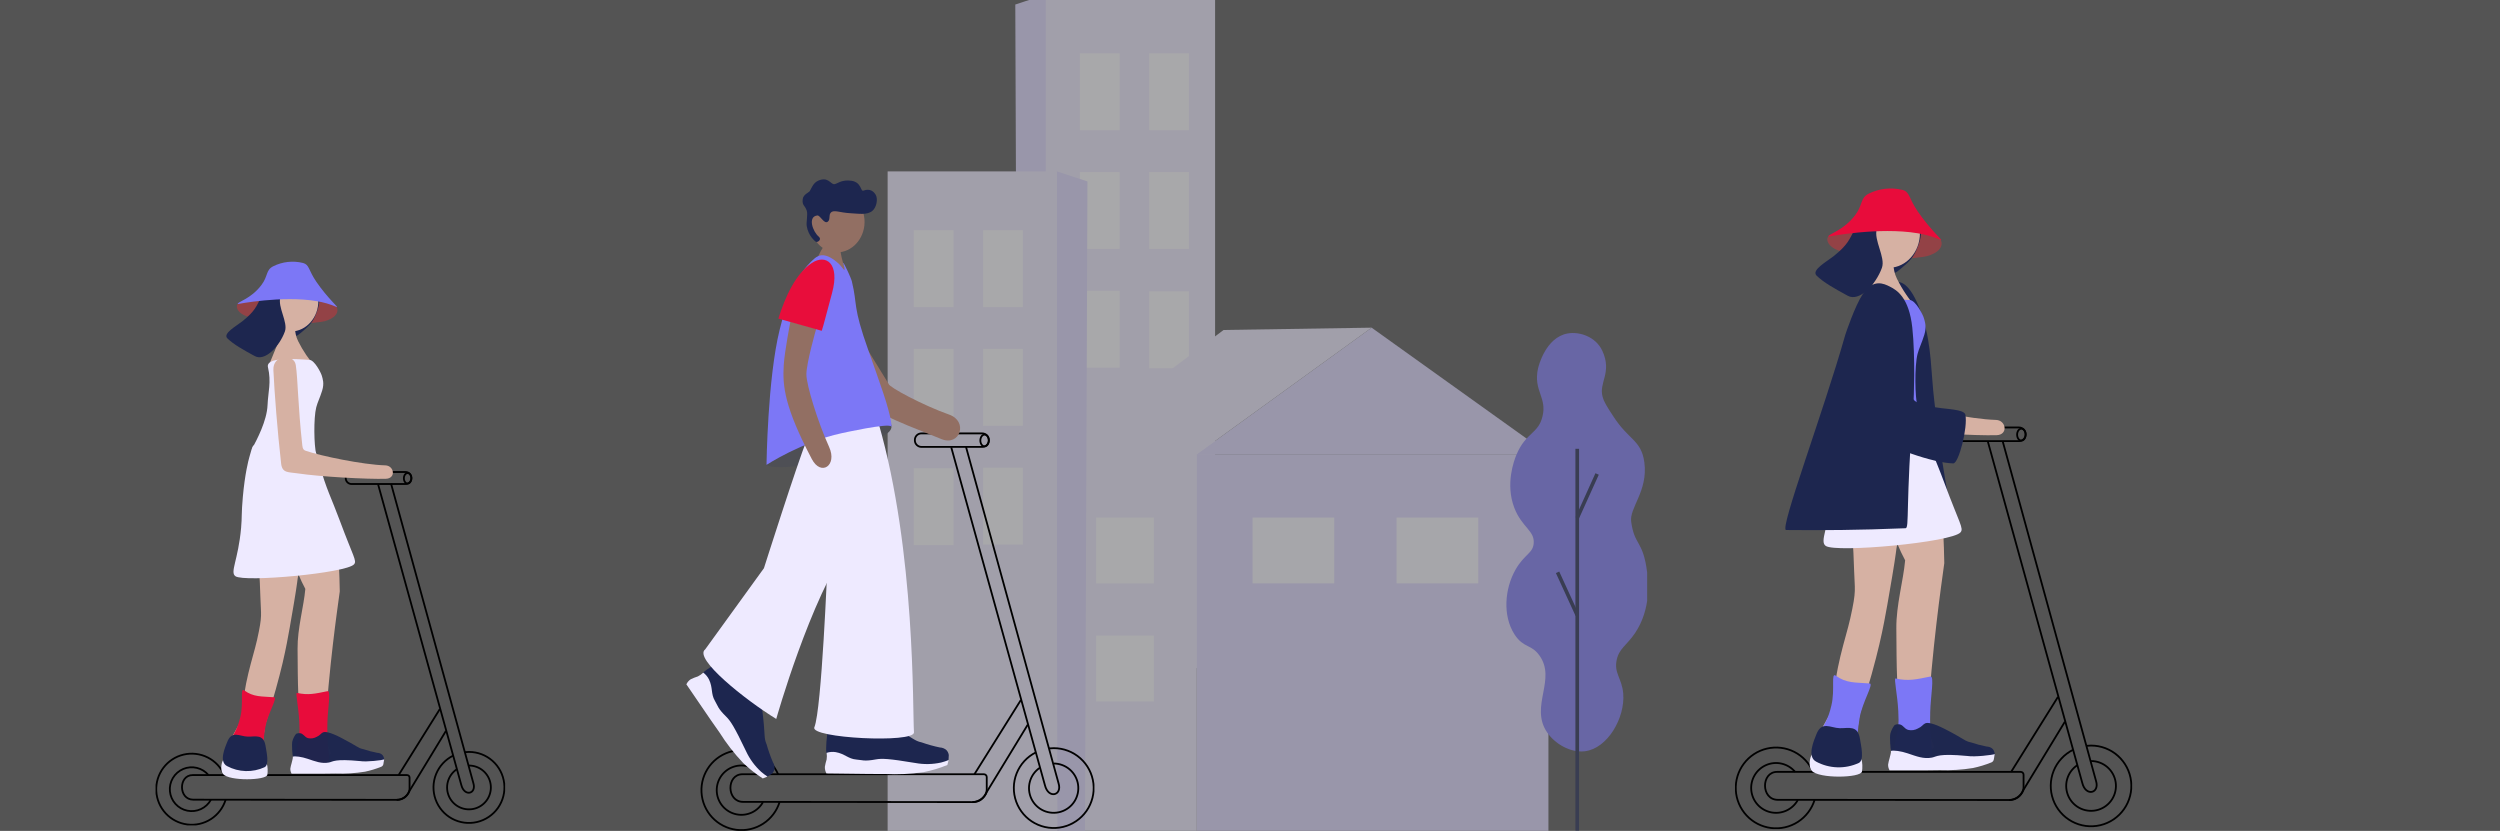 <?xml version="1.0" encoding="utf-8"?>
<svg xmlns="http://www.w3.org/2000/svg" fill="none" height="454" viewBox="0 0 1366 454" width="1366">
<rect x="0" y="0" width="1366" height="454" fill="#333333" stroke="none"/>
<g clip-path="url(#clip0_50_1185)">
<rect fill="#D9D9D9" fill-opacity="0.2" height="454" width="1366"/>
<g clip-path="url(#clip1_50_1185)" opacity="0.5">
<path d="M586.175 2.474V365.252H556.123C555.669 244.367 555.214 123.441 554.757 2.474L571.374 -3" fill="#DDD7FF"/>
<path d="M571.379 251.597V-3L663.928 -2.977V365.017L571.121 365.275L571.379 251.597Z" fill="#EEEAFF"/>
<g opacity="0.8">
<path d="M649.653 29.118H627.917V71.133H649.653V29.118Z" fill="white"/>
<path d="M611.77 94.007H590.034V136.022H611.77V94.007Z" fill="white"/>
<path d="M611.77 29.118H590.034V71.133H611.77V29.118Z" fill="white"/>
<path d="M649.653 94.007H627.917V136.022H649.653V94.007Z" fill="white"/>
<path d="M611.77 158.896H590.034V200.91H611.77V158.896Z" fill="white"/>
<path d="M649.653 159.187H627.917V201.201H649.653V159.187Z" fill="white"/>
</g>
<path d="M653.95 248.179H578.408V462H653.95V248.179Z" fill="#EEEAFF"/>
<path d="M846.062 248.179H653.95V462H846.062V248.179Z" fill="#DDD7FF"/>
<path d="M630.472 282.776H598.923V318.763H630.472V282.776Z" fill="white" opacity="0.8"/>
<path d="M630.472 347.284H598.923V383.271H630.472V347.284Z" fill="white" opacity="0.8"/>
<path d="M729.045 282.776H684.4V318.763H729.045V282.776Z" fill="white" opacity="0.8"/>
<path d="M807.733 282.776H763.088V318.763H807.733V282.776Z" fill="white" opacity="0.8"/>
<path d="M653.95 248.179L749.452 179.037L846.058 248.179H653.95Z" fill="#DDD7FF"/>
<path d="M578.408 248.179L668.562 180.3L749.452 179.037L653.95 248.179H578.408Z" fill="#EEEAFF"/>
<path d="M562.758 99.138V461.92H592.809C593.263 341.032 593.719 220.105 594.176 99.138L577.558 93.664" fill="#DDD7FF"/>
<path d="M577.549 348.279V93.664H485V461.657L577.807 461.92L577.549 348.279Z" fill="#EEEAFF"/>
<g opacity="0.8">
<path d="M521.01 125.782H499.274V167.797H521.01V125.782Z" fill="white"/>
<path d="M558.893 190.67H537.158V232.685H558.893V190.67Z" fill="white"/>
<path d="M558.893 125.782H537.158V167.797H558.893V125.782Z" fill="white"/>
<path d="M521.01 190.67H499.274V232.685H521.01V190.67Z" fill="white"/>
<path d="M558.893 255.559H537.158V297.574H558.893V255.559Z" fill="white"/>
<path d="M521.01 255.855H499.274V297.87H521.01V255.855Z" fill="white"/>
</g>
<path d="M865.746 409.506C858.595 410.337 850.378 405.802 846.142 399.571C836.85 385.89 851.725 371.322 841.987 357.618C837.254 350.96 833.032 353.392 828.323 346.026C822.097 336.274 823.125 322.082 828.919 311.804C833.657 303.405 838.55 303.025 839.014 296.903C839.592 289.353 832.333 287.597 828.323 277.029C823.557 264.47 828.168 252.104 829.511 248.86C834.483 236.897 841.311 237.803 843.766 227.883C846.509 216.845 838.648 213.277 841.39 201.389C841.597 200.497 845.368 185.131 856.839 183.173C862.741 182.168 871.202 184.717 874.639 192.173C879.88 203.535 872.522 208.718 874.639 216.845C875.579 220.404 877.358 222.868 880.579 227.883C889.228 241.352 895.873 240.888 897.483 252.766C899.545 268.128 889.182 277.043 890.28 285.161C892.158 298.875 896.807 295.349 899.014 312.898C899.531 316.983 901.451 332.256 892.482 345.467C887.994 352.073 883.8 353.721 882.382 360.369C880.734 368.087 885.308 370.928 885.946 379.149C886.928 391.942 877.598 408.13 865.746 409.506Z" fill="#7C77F6" stroke="#7C77F6" stroke-miterlimit="10" stroke-width="2"/>
<path d="M861.807 462V245.211" stroke="#1D264F" stroke-miterlimit="10" stroke-width="2"/>
<path d="M872.663 258.977L861.807 282.992" stroke="#1D264F" stroke-miterlimit="10" stroke-width="2"/>
<path d="M851.054 312.706L861.806 336.143" stroke="#1D264F" stroke-miterlimit="10" stroke-width="2"/>
</g>
<g clip-path="url(#clip2_50_1185)">
<path d="M998.957 129.297C997.256 131.483 999.76 136.289 1007.67 137.671C1029.73 141.513 1038.03 142.1 1050.7 140.38C1056.26 139.624 1062.66 136.112 1060.47 131.137C1059.75 129.53 1055.04 124.884 1037.58 123.727C1015.91 122.321 1000.23 127.689 998.957 129.297Z" fill="#934246"/>
<path d="M1048.86 125.455C1051.27 127.513 1047.17 136.562 1046.92 137.117C1045.03 141.368 1042.39 143.595 1038.5 146.906C1035.8 149.204 1034.82 149.486 1034.14 149.196C1032.79 148.618 1032.33 145.676 1032.89 143.265C1034.38 136.835 1042.44 136.739 1043.81 130.462C1044.05 129.345 1043.89 125.367 1045.22 124.836C1046.47 124.615 1047.76 124.834 1048.86 125.455Z" fill="#1D264F"/>
<path d="M1037.53 154.131C1037.53 154.131 1040.43 172.511 1044.57 209.586C1045.13 214.609 1046.32 217.727 1047.15 221.906C1053.25 252.768 1056.06 274.564 1057.23 288.982C1057.32 290.011 1067.52 287.471 1067.28 286.097C1064.49 270.522 1061.53 258.386 1056.93 219.391C1055.02 203.236 1055.52 189.333 1050.76 174.054C1046.17 159.395 1041.12 154.452 1037.53 154.131Z" fill="#1D264F"/>
<path d="M971.019 421.752H1104.12C1104.53 421.755 1104.93 421.919 1105.22 422.209C1105.51 422.5 1105.67 422.893 1105.67 423.304V430.055C1105.67 433.96 1101.61 437.127 1097.72 437.127C1056.86 437.127 1012.28 437.015 971.42 437.023C962.134 437.023 962.134 421.752 971.019 421.752Z" stroke="black" stroke-miterlimit="10"/>
<path d="M1128.27 394.314L1105.98 430.979C1104.96 433.036 1103.26 437.191 1097.7 437.127" stroke="black" stroke-miterlimit="10"/>
<path d="M1098.88 421.752L1124.48 380.764" stroke="black" stroke-miterlimit="10"/>
<path d="M1094.24 241.01L1145.27 426.719C1147.37 433.462 1139.65 435.488 1137.75 427.756L1086.14 241.187" stroke="black" stroke-miterlimit="10"/>
<path d="M1103.18 233.568H1069.66C1067.66 233.568 1066.04 235.191 1066.04 237.193V237.401C1066.04 239.403 1067.66 241.026 1069.66 241.026H1103.18C1105.18 241.026 1106.8 239.403 1106.8 237.401V237.193C1106.8 235.191 1105.18 233.568 1103.18 233.568Z" stroke="black" stroke-miterlimit="10"/>
<path d="M991.485 437.111C989.942 442.051 986.713 446.291 982.364 449.089C978.015 451.887 972.822 453.066 967.694 452.418C962.565 451.771 957.827 449.338 954.307 445.547C950.788 441.755 948.712 436.846 948.441 431.677C948.171 426.507 949.724 421.407 952.828 417.268C955.932 413.129 960.391 410.215 965.424 409.034C970.457 407.854 975.745 408.482 980.362 410.81C984.979 413.138 988.632 417.017 990.682 421.768" stroke="black" stroke-miterlimit="10"/>
<path d="M982.335 437.111C980.931 439.652 978.752 441.677 976.117 442.89C973.482 444.103 970.528 444.441 967.688 443.853C964.848 443.266 962.27 441.784 960.33 439.625C958.39 437.466 957.191 434.742 956.907 431.852C956.624 428.962 957.271 426.056 958.753 423.56C960.236 421.064 962.477 419.108 965.149 417.978C967.821 416.849 970.783 416.604 973.604 417.28C976.424 417.956 978.955 419.518 980.826 421.737" stroke="black" stroke-miterlimit="10"/>
<path d="M1139.96 407.527C1140.82 407.423 1141.7 407.372 1142.57 407.375C1147.97 407.379 1153.18 409.371 1157.21 412.971C1161.24 416.572 1163.81 421.53 1164.43 426.903C1165.05 432.276 1163.67 437.689 1160.56 442.113C1157.46 446.537 1152.84 449.664 1147.58 450.899C1142.32 452.134 1136.79 451.39 1132.04 448.81C1127.3 446.23 1123.66 441.993 1121.83 436.905C1120 431.816 1120.1 426.232 1122.11 421.212C1124.12 416.193 1127.91 412.089 1132.74 409.681" stroke="black" stroke-miterlimit="10"/>
<path d="M1142.57 415.829C1145.82 415.831 1148.97 417.003 1151.44 419.133C1153.9 421.262 1155.52 424.207 1156 427.432C1156.48 430.656 1155.79 433.946 1154.05 436.702C1152.31 439.458 1149.64 441.498 1146.53 442.45C1143.41 443.401 1140.06 443.202 1137.08 441.887C1134.1 440.573 1131.69 438.231 1130.29 435.287C1128.89 432.344 1128.59 428.995 1129.45 425.85C1130.31 422.706 1132.27 419.974 1134.97 418.152" stroke="black" stroke-miterlimit="10"/>
<path d="M1104.48 240.745C1105.76 240.745 1106.8 239.287 1106.8 237.49C1106.8 235.692 1105.76 234.235 1104.48 234.235C1103.19 234.235 1102.15 235.692 1102.15 237.49C1102.15 239.287 1103.19 240.745 1104.48 240.745Z" stroke="black" stroke-miterlimit="10"/>
<path d="M1047.66 168.782C1043.21 163.805 1039.44 158.25 1036.47 152.266C1033.67 146.568 1035.02 141.473 1033.64 140.299C1033 139.761 1029.72 140.364 1027.86 140.846C1026.25 141.28 1026.25 145.877 1025.05 150.619C1024.69 152.009 1018.39 166.837 1017.83 168.541" fill="#D6B1A3"/>
<path d="M1008.21 218.507C1010.84 213.58 1017.13 201.798 1017.52 191.985C1017.83 184.101 1019.93 177.639 1017.79 168.598C1016.18 162.055 1033.93 163.293 1043.64 163.968C1046.66 164.177 1050.66 171.812 1051.22 173.846C1051.73 175.686 1052.83 178.459 1051.42 183.008C1050.02 187.557 1048.57 190.201 1047.75 193.416C1046.04 200.094 1046.33 217.406 1047.75 222.348C1048.73 225.933 1003.28 227.693 1008.21 218.507Z" fill="#7C77F6"/>
<path d="M1040.97 306.157C1040 317.2 1036.03 330.638 1036.16 343.416C1036.33 365.373 1036.21 378.465 1039.08 395.6C1037.69 401.057 1037.23 402.086 1035.87 407.551L1047.11 412.437L1057.02 408.54L1052.91 397.288C1055.93 352.281 1060.48 321.54 1062.36 307.7C1062.36 307.7 1061.67 254.737 1055.25 251.016C1050.79 248.436 1049.87 253.033 1048.49 253.564C1028.12 261.48 1028.28 282.336 1040.97 306.157Z" fill="#D6B1A3"/>
<path d="M1013.08 311.446C1013.36 322.537 1014.53 322.103 1011 337.831C1008.31 349.846 1002.42 364.715 1001.57 387.081L993.339 401.845L1000.56 419.607L1013.5 408.259L1016.06 390.497C1026.8 356.493 1029.09 342.211 1031.24 330.445C1032.43 323.847 1035.41 306.27 1035.83 302.637C1037.53 287.512 1043.97 277.201 1043.69 262.453C1029.38 257.39 1018.81 259.616 1015.99 262.276C1008.63 269.14 1012.43 285.213 1013.08 311.446Z" fill="#D6B1A3"/>
<path d="M1048.99 129.102C1049.8 118.875 1042.97 109.984 1033.73 109.244C1024.49 108.504 1016.33 116.194 1015.52 126.42C1014.7 136.647 1021.53 145.538 1030.77 146.278C1040.01 147.018 1048.17 139.328 1048.99 129.102Z" fill="#D6B1A3"/>
<path d="M1008.94 217.108C1008.14 216.971 1007.03 221.416 1006.2 224.422C1005.65 226.367 1003.49 234.5 1002.18 248.95C1001.22 259.615 1001.73 261.335 1001.1 268.311C999.294 288.355 994.045 295.741 997.561 298.273C1003.02 302.203 1066.58 296.336 1071.23 290.871C1073.11 288.685 1070.71 286.226 1062.33 263.65C1057.52 250.582 1053.6 243.3 1050.07 229.814C1048.94 225.499 1047.96 223.425 1047.51 221.368C1047.21 220.154 1010.29 217.333 1008.94 217.108Z" fill="#EEEAFF"/>
<path d="M992.93 402.93C997.344 394.764 998.861 393.109 1000.68 385.442C1002.75 376.786 1000.31 367.214 1003.03 369.175C1008.87 373.402 1013.67 372.816 1021.62 373.442C1023.93 373.627 1017.61 383.601 1016.1 392.185C1013.69 406.193 1016.3 408.805 1011.29 412.823C1005.92 417.131 995.747 416.183 993.042 409.52C992.312 407.712 991.027 406.394 992.93 402.93Z" fill="#7C77F6"/>
<path d="M1035.4 405.944C1037.37 396.87 1037.59 396.436 1037.22 388.56C1036.8 379.671 1034.7 370.485 1035.73 370.718C1042.77 372.277 1046.97 371.248 1054.78 369.641C1057.05 369.167 1054.87 380.475 1054.67 389.179C1054.4 401.491 1055.31 404.73 1055.79 410.348C1056.38 417.203 1041.79 417.895 1037.33 412.253C1036.13 410.718 1034.55 409.785 1035.4 405.944Z" fill="#7C77F6"/>
<path d="M1089.92 412.076L1089.43 414.19C1084.55 418.707 1063.69 419.47 1033.34 410.975C1032.88 409.062 1032.46 402.737 1032.9 400.824C1033.35 399.112 1034.15 397.511 1035.25 396.123C1035.98 395.782 1036.79 395.643 1037.59 395.721C1039.91 395.978 1040.28 398.06 1042.59 398.815C1044.43 399.237 1046.37 398.95 1048 398.011C1050.21 397.031 1050.5 395.97 1051.86 395.271C1053.21 394.572 1056.53 395.199 1062.72 398.349C1073.77 404.015 1073.37 404.939 1077.05 405.679C1079.84 406.62 1082.69 407.372 1085.58 407.929C1086.72 407.945 1087.82 408.36 1088.68 409.102C1089.3 409.736 1089.7 410.548 1089.84 411.425L1089.92 412.076Z" fill="#1D264F" opacity="0.98"/>
<path d="M1089.41 414.978C1089.34 415.335 1089.19 415.67 1088.96 415.951C1088.73 416.232 1088.43 416.45 1088.09 416.585C1084.84 417.898 1081.47 418.922 1078.03 419.647C1072.04 420.624 1065.97 421.001 1059.9 420.772C1054.75 420.917 1053.01 420.836 1038.63 420.885H1032.46C1031.91 419.948 1031.63 418.877 1031.66 417.79C1031.84 416.618 1032.11 415.46 1032.46 414.327C1032.61 413.29 1033.39 411.353 1033.21 410.308C1034.58 409.842 1038.73 410.396 1042.34 411.626C1047.15 413.233 1051.01 414.841 1055.61 413.949C1058.34 413.418 1058.82 411.538 1074.96 413.065C1078.98 413.732 1088.79 412.51 1089.94 412.028L1089.41 414.978Z" fill="#EEEAFF"/>
<path d="M1032.66 156.623C1036.5 158.527 1043.09 162.642 1044.87 178.933C1046.66 195.224 1045.64 218.7 1045.54 219.921C1041.11 276.726 1043.4 288.533 1041.18 288.629C1015.32 289.69 995.94 289.794 975.923 289.602C972.038 289.602 996.485 224.647 1008.2 183.168C1008.49 182.124 1013.55 167.143 1017.75 160.802C1023.48 152.106 1029.31 154.919 1032.66 156.623Z" fill="#1D264F"/>
<path d="M989.623 413C988.596 415.226 988.371 419.285 989.888 421.085C993.708 425.61 1016.71 425.104 1017.39 421.56C1017.71 419.904 1017.69 416.006 1017.02 414.977C1010.99 405.807 992.737 406.265 989.623 413Z" fill="#EEEAFF"/>
<path d="M992.384 401.435C991.341 404.216 987.047 413.402 992.384 416.183C995.947 418.09 999.903 419.144 1003.94 419.264C1007.98 419.384 1011.99 418.566 1015.66 416.874C1018.77 415.411 1016.87 407.375 1016.27 403.621C1015.05 396.042 1009.99 397.995 1005.2 397.883C1000.21 397.778 995.298 393.656 992.384 401.435Z" fill="#1D264F"/>
<path d="M1035.03 167.07C1033.95 160.038 1020.68 160.416 1021.14 170.285C1021.79 184.334 1023.69 208.517 1025.96 228.368C1026.64 234.379 1030.49 233.552 1036.06 234.404C1049.71 236.493 1079.4 238.125 1090.93 237.787C1097.42 237.594 1096.19 229.597 1090.61 229.445C1076.71 229.059 1050.28 223.53 1041.26 220.411C1040 219.969 1039.35 219.431 1039.1 217.148C1036.33 192.137 1036.37 175.774 1035.03 167.07Z" fill="#D6B1A3"/>
<path d="M1028.53 159.122C1023.89 159.266 1020.56 162.561 1019.7 163.373C1011.53 171.466 1017.52 185.282 1020.62 222.348C1021.42 231.663 1020.18 234.934 1023.35 237.546C1031.88 244.57 1056.42 252.969 1067.26 253.21C1070.26 253.274 1075.28 233.487 1073.89 226.648C1072.87 221.633 1048.71 225.04 1044.67 217.1C1039.22 206.451 1043.68 168.782 1038.83 163.984C1037.66 162.803 1033.73 158.961 1028.53 159.122Z" fill="#1D264F"/>
<path d="M1025.48 125.134C1023.68 131.178 1030.36 140.629 1028.28 146.343C1024.87 155.722 1015.86 165.037 1009.63 161.613C1002.67 157.828 996.413 154.38 992.577 150.595C989.543 147.597 998.195 142.887 1001.78 140.066C1009.81 133.685 1010.67 130.47 1013.13 125.777" fill="#1D264F"/>
<path d="M998.958 129.297C998.958 127.786 1007.08 126.202 1013.65 117.579C1017.97 111.897 1016.3 108.272 1020.99 105.853C1026.74 102.962 1033.33 102.229 1039.58 103.787C1043.59 104.905 1042.79 108.152 1047.84 115.505C1054.8 125.664 1062.04 131.764 1060.47 131.137C1056.43 129.383 1052.19 128.146 1047.84 127.456C1026.59 123.88 998.958 129.297 998.958 129.297Z" fill="#E80C3B"/>
</g>
<g clip-path="url(#clip3_50_1185)">
<path d="M129.852 166.141C128.354 168.065 130.558 172.294 137.517 173.511C156.937 176.891 164.241 177.407 175.396 175.894C180.292 175.229 185.922 172.138 183.993 167.761C183.365 166.346 179.218 162.258 163.846 161.24C144.772 160.002 130.968 164.726 129.852 166.141Z" fill="#934246"/>
<path d="M173.778 162.76C175.898 164.571 172.288 172.535 172.069 173.023C170.401 176.764 168.084 178.723 164.658 181.637C162.277 183.66 161.416 183.907 160.815 183.653C159.628 183.143 159.226 180.555 159.72 178.433C161.027 172.775 168.127 172.69 169.328 167.167C169.54 166.184 169.398 162.683 170.571 162.216C171.671 162.021 172.804 162.214 173.778 162.76Z" fill="#1D264F"/>
<path d="M105.261 423.502H222.417C222.778 423.504 223.123 423.648 223.379 423.904C223.634 424.159 223.778 424.505 223.78 424.867V430.808C223.78 434.245 220.205 437.032 216.779 437.032C180.814 437.032 141.579 436.933 105.614 436.94C97.441 436.94 97.441 423.502 105.261 423.502Z" stroke="black" stroke-miterlimit="10"/>
<path d="M243.673 399.356L224.056 431.621C223.151 433.432 221.661 437.088 216.765 437.032" stroke="black" stroke-miterlimit="10"/>
<path d="M217.804 423.502L240.332 387.433" stroke="black" stroke-miterlimit="10"/>
<path d="M213.72 264.449L258.636 427.873C260.487 433.807 253.691 435.589 252.017 428.785L206.585 264.604" stroke="black" stroke-miterlimit="10"/>
<path d="M221.59 257.9H192.082C190.322 257.9 188.896 259.328 188.896 261.09V261.273C188.896 263.035 190.322 264.463 192.082 264.463H221.59C223.35 264.463 224.776 263.035 224.776 261.273V261.09C224.776 259.328 223.35 257.9 221.59 257.9Z" stroke="black" stroke-miterlimit="10"/>
<path d="M123.275 437.018C121.916 441.365 119.075 445.096 115.247 447.559C111.419 450.021 106.848 451.058 102.334 450.488C97.82 449.918 93.649 447.778 90.552 444.441C87.454 441.105 85.626 436.784 85.388 432.235C85.15 427.686 86.517 423.198 89.249 419.556C91.982 415.914 95.906 413.349 100.336 412.31C104.766 411.271 109.42 411.824 113.484 413.873C117.548 415.921 120.764 419.335 122.568 423.516" stroke="black" stroke-miterlimit="10"/>
<path d="M115.222 437.018C113.986 439.254 112.068 441.036 109.749 442.103C107.429 443.171 104.83 443.468 102.33 442.951C99.829 442.434 97.56 441.13 95.853 439.23C94.146 437.33 93.09 434.933 92.841 432.389C92.591 429.846 93.16 427.289 94.465 425.093C95.77 422.896 97.743 421.175 100.094 420.181C102.446 419.186 105.054 418.971 107.536 419.566C110.019 420.161 112.247 421.535 113.894 423.488" stroke="black" stroke-miterlimit="10"/>
<path d="M253.959 410.984C254.721 410.893 255.488 410.848 256.255 410.85C261.009 410.854 265.596 412.606 269.144 415.775C272.691 418.943 274.952 423.306 275.496 428.035C276.041 432.763 274.831 437.526 272.096 441.42C269.361 445.313 265.293 448.065 260.664 449.151C256.036 450.238 251.17 449.583 246.992 447.313C242.813 445.042 239.614 441.314 238.003 436.836C236.391 432.358 236.479 427.444 238.25 423.027C240.021 418.61 243.351 414.999 247.608 412.879" stroke="black" stroke-miterlimit="10"/>
<path d="M256.255 418.29C259.121 418.291 261.891 419.323 264.061 421.197C266.23 423.071 267.656 425.662 268.078 428.5C268.5 431.337 267.891 434.232 266.36 436.658C264.83 439.083 262.48 440.878 259.74 441.716C256.999 442.553 254.049 442.377 251.426 441.221C248.804 440.064 246.684 438.003 245.451 435.413C244.219 432.823 243.956 429.876 244.711 427.108C245.466 424.341 247.189 421.937 249.565 420.333" stroke="black" stroke-miterlimit="10"/>
<path d="M222.727 264.216C223.859 264.216 224.776 262.933 224.776 261.351C224.776 259.769 223.859 258.487 222.727 258.487C221.596 258.487 220.679 259.769 220.679 261.351C220.679 262.933 221.596 264.216 222.727 264.216Z" stroke="black" stroke-miterlimit="10"/>
<path d="M172.719 200.888C168.799 196.508 165.487 191.62 162.871 186.354C160.406 181.34 161.592 176.856 160.377 175.823C159.819 175.35 156.93 175.88 155.291 176.304C153.878 176.686 153.878 180.732 152.818 184.904C152.501 186.128 146.955 199.177 146.46 200.676" fill="#D6B1A3"/>
<path d="M137.997 244.646C140.314 240.31 145.845 229.942 146.192 221.306C146.467 214.368 148.311 208.682 146.425 200.725C145.012 194.968 160.638 196.058 169.179 196.652C171.842 196.836 175.361 203.554 175.855 205.344C176.3 206.963 177.268 209.403 176.032 213.406C174.795 217.409 173.524 219.736 172.796 222.565C171.291 228.443 171.553 243.677 172.796 248.026C173.665 251.181 133.659 252.73 137.997 244.646Z" fill="#EEEAFF"/>
<path d="M166.834 321.779C165.979 331.496 162.482 343.321 162.595 354.567C162.744 373.889 162.645 385.41 165.167 400.488C163.945 405.291 163.542 406.196 162.341 411.005L172.231 415.305L180.956 411.875L177.339 401.974C179.995 362.368 184 335.315 185.653 323.137C185.653 323.137 185.053 276.529 179.401 273.254C175.474 270.984 174.661 275.029 173.453 275.496C155.524 282.463 155.665 300.816 166.834 321.779Z" fill="#D6B1A3"/>
<path d="M142.285 326.432C142.525 336.192 143.557 335.81 140.455 349.651C138.082 360.225 132.904 373.309 132.155 392.991L124.907 405.984L131.265 421.614L142.652 411.627L144.906 395.997C154.358 366.073 156.379 353.506 158.265 343.152C159.317 337.345 161.938 321.877 162.306 318.681C163.803 305.37 169.469 296.296 169.229 283.318C156.626 278.863 147.329 280.822 144.842 283.163C138.364 289.203 141.713 303.348 142.285 326.432Z" fill="#D6B1A3"/>
<path d="M173.886 165.97C174.605 156.97 168.594 149.146 160.459 148.495C152.324 147.843 145.147 154.611 144.428 163.61C143.708 172.61 149.72 180.433 157.855 181.085C165.989 181.736 173.167 174.969 173.886 165.97Z" fill="#D6B1A3"/>
<path d="M138.64 243.415C137.933 243.295 136.958 247.206 136.224 249.851C135.743 251.563 133.843 258.72 132.692 271.437C131.844 280.822 132.296 282.335 131.738 288.474C130.148 306.113 125.528 312.613 128.622 314.84C133.426 318.299 189.376 313.136 193.466 308.327C195.12 306.403 193.007 304.239 185.632 284.372C181.393 272.872 177.946 266.465 174.838 254.597C173.842 250.799 172.987 248.974 172.584 247.164C172.323 246.096 139.827 243.613 138.64 243.415Z" fill="#EEEAFF"/>
<path d="M124.546 406.938C128.432 399.752 129.767 398.296 131.371 391.548C133.186 383.931 131.046 375.508 133.433 377.234C138.576 380.954 142.801 380.438 149.802 380.989C151.836 381.152 146.269 389.929 144.941 397.482C142.822 409.81 145.118 412.108 140.703 415.644C135.977 419.435 127.026 418.601 124.645 412.738C124.002 411.146 122.872 409.986 124.546 406.938Z" fill="#E80C3B"/>
<path d="M161.924 409.59C163.662 401.606 163.86 401.224 163.528 394.293C163.16 386.471 161.31 378.387 162.221 378.592C168.416 379.964 172.111 379.059 178.985 377.644C180.984 377.227 179.062 387.178 178.893 394.837C178.653 405.672 179.451 408.523 179.875 413.466C180.391 419.499 167.555 420.107 163.627 415.142C162.574 413.792 161.182 412.971 161.924 409.59Z" fill="#E80C3B"/>
<path d="M209.913 414.987L209.482 416.847C205.187 420.822 186.826 421.494 160.116 414.018C159.706 412.335 159.339 406.769 159.727 405.086C160.125 403.578 160.83 402.17 161.797 400.948C162.441 400.648 163.153 400.526 163.86 400.595C165.895 400.821 166.227 402.653 168.261 403.317C169.881 403.688 171.58 403.436 173.023 402.61C174.965 401.747 175.22 400.814 176.413 400.198C177.607 399.583 180.525 400.135 185.972 402.907C195.699 407.893 195.353 408.707 198.589 409.357C201.044 410.186 203.553 410.848 206.098 411.338C207.1 411.352 208.065 411.717 208.825 412.37C209.37 412.927 209.726 413.643 209.842 414.414L209.913 414.987Z" fill="#1D264F" opacity="0.98"/>
<path d="M209.468 417.54C209.409 417.855 209.273 418.149 209.07 418.397C208.868 418.644 208.606 418.836 208.309 418.955C205.44 420.11 202.476 421.012 199.45 421.649C194.177 422.509 188.831 422.841 183.492 422.639C178.964 422.767 177.431 422.696 164.771 422.738H159.339C158.854 421.914 158.61 420.971 158.632 420.015C158.793 418.983 159.029 417.965 159.339 416.967C159.473 416.055 160.158 414.35 160.003 413.431C161.204 413.021 164.863 413.509 168.035 414.591C172.274 416.005 175.672 417.42 179.72 416.635C182.121 416.168 182.545 414.513 196.752 415.857C200.284 416.444 208.924 415.369 209.934 414.944L209.468 417.54Z" fill="#EEEAFF"/>
<path d="M121.636 415.8C120.732 417.76 120.534 421.331 121.869 422.915C125.232 426.897 145.478 426.452 146.079 423.333C146.361 421.876 146.34 418.446 145.747 417.54C140.441 409.471 124.377 409.874 121.636 415.8Z" fill="#EEEAFF"/>
<path d="M124.066 405.623C123.148 408.07 119.368 416.154 124.066 418.601C127.202 420.279 130.684 421.207 134.238 421.312C137.793 421.418 141.323 420.698 144.553 419.209C147.294 417.922 145.62 410.849 145.09 407.546C144.016 400.877 139.558 402.596 135.348 402.497C130.954 402.405 126.631 398.777 124.066 405.623Z" fill="#1D264F"/>
<path d="M161.599 199.382C160.653 193.194 148.975 193.526 149.378 202.211C149.95 214.574 151.617 235.855 153.616 253.324C154.217 258.614 157.608 257.886 162.511 258.635C174.52 260.474 200.658 261.91 210.803 261.613C216.518 261.443 215.437 254.406 210.527 254.272C198.285 253.932 175.022 249.066 167.088 246.322C165.979 245.933 165.407 245.459 165.188 243.451C162.751 221.441 162.779 207.042 161.599 199.382Z" fill="#D6B1A3"/>
<path d="M153.2 162.478C151.61 167.796 157.488 176.113 155.658 181.142C152.656 189.395 144.729 197.592 139.247 194.58C133.123 191.248 127.612 188.214 124.236 184.883C121.565 182.245 129.181 178.101 132.338 175.618C139.403 170.003 140.159 167.174 142.327 163.043" fill="#1D264F"/>
<path d="M129.852 166.141C129.852 164.811 137.001 163.418 142.78 155.829C146.588 150.829 145.118 147.639 149.244 145.511C154.305 142.967 160.11 142.322 165.605 143.693C169.137 144.676 168.431 147.533 172.881 154.005C179.006 162.944 185.378 168.312 183.994 167.761C180.441 166.217 176.707 165.128 172.881 164.521C154.175 161.374 129.852 166.141 129.852 166.141Z" fill="#7C77F6"/>
</g>
<g clip-path="url(#clip4_50_1185)">
<path d="M405.686 423.044H537.617C538.025 423.047 538.416 423.21 538.703 423.5C538.991 423.789 539.153 424.18 539.153 424.588V431.267C539.153 435.126 535.136 438.258 531.266 438.258C490.768 438.258 446.583 438.145 406.085 438.153C396.871 438.153 396.828 423.044 405.686 423.044Z" stroke="black" stroke-miterlimit="10"/>
<path d="M561.579 395.932L539.482 432.213C538.467 434.251 536.784 438.362 531.267 438.284" stroke="black" stroke-miterlimit="10"/>
<path d="M532.42 423.045L557.797 382.497" stroke="black" stroke-miterlimit="10"/>
<path d="M527.831 244.199L578.402 428.023C580.493 434.693 572.832 436.696 570.949 429.046L519.763 244.407" stroke="black" stroke-miterlimit="10"/>
<path d="M536.698 236.809H503.47C501.486 236.809 499.878 238.417 499.878 240.4V240.599C499.878 242.583 501.486 244.19 503.47 244.19H536.698C538.681 244.19 540.289 242.583 540.289 240.599V240.4C540.289 238.417 538.681 236.809 536.698 236.809Z" stroke="black" stroke-miterlimit="10"/>
<path d="M425.97 438.232C424.446 443.122 421.251 447.321 416.944 450.095C412.636 452.869 407.491 454.042 402.407 453.407C397.323 452.773 392.624 450.372 389.131 446.624C385.638 442.877 383.574 438.021 383.299 432.906C383.024 427.792 384.557 422.743 387.628 418.643C390.7 414.543 395.115 411.653 400.102 410.478C405.089 409.303 410.33 409.918 414.91 412.215C419.489 414.512 423.115 418.345 425.154 423.045" stroke="black" stroke-miterlimit="10"/>
<path d="M416.904 438.258C415.513 440.775 413.353 442.781 410.741 443.984C408.128 445.186 405.199 445.522 402.382 444.942C399.565 444.362 397.007 442.896 395.082 440.759C393.158 438.622 391.968 435.925 391.685 433.064C391.403 430.202 392.043 427.325 393.513 424.853C394.983 422.381 397.205 420.444 399.855 419.325C402.504 418.206 405.442 417.963 408.24 418.632C411.037 419.301 413.547 420.847 415.403 423.044" stroke="black" stroke-miterlimit="10"/>
<path d="M573.144 408.942C574.008 408.839 574.877 408.79 575.747 408.794C581.097 408.788 586.264 410.748 590.263 414.301C594.263 417.854 596.818 422.753 597.441 428.065C598.065 433.378 596.714 438.734 593.646 443.117C590.578 447.499 586.006 450.601 580.8 451.834C575.593 453.067 570.115 452.344 565.407 449.804C560.698 447.263 557.088 443.081 555.262 438.053C553.435 433.026 553.521 427.502 555.501 422.533C557.482 417.564 561.22 413.496 566.004 411.101" stroke="black" stroke-miterlimit="10"/>
<path d="M575.729 417.181C578.958 417.184 582.077 418.345 584.521 420.454C586.965 422.563 588.57 425.478 589.045 428.67C589.52 431.863 588.832 435.119 587.107 437.847C585.383 440.575 582.736 442.594 579.648 443.535C576.56 444.476 573.237 444.278 570.283 442.976C567.329 441.675 564.941 439.356 563.553 436.442C562.166 433.528 561.87 430.213 562.721 427.1C563.572 423.987 565.513 421.283 568.19 419.48" stroke="black" stroke-miterlimit="10"/>
<path d="M537.973 243.904C539.247 243.904 540.281 242.463 540.281 240.686C540.281 238.909 539.247 237.468 537.973 237.468C536.698 237.468 535.665 238.909 535.665 240.686C535.665 242.463 536.698 243.904 537.973 243.904Z" stroke="black" stroke-miterlimit="10"/>
<path d="M518.626 226.54C504.259 221.475 485.424 211.344 485.563 209.766L469.947 184.387L464.499 189.184L457.558 195.923C457.558 195.923 468.108 208.152 471.613 215.091C476.931 225.647 484.921 228.04 514.471 239.949C524.543 244.008 529.167 230.27 518.626 226.54Z" fill="#926F63"/>
<path d="M480.063 239.29C482.761 238.136 487.289 236.228 487.116 232.75C486.96 229.576 482.015 231.111 468.966 231.258C438.15 231.614 416.695 251.615 418.821 254C419.949 255.266 426.299 255.466 429.709 255.179C442.575 254.087 442.063 255.561 480.063 239.29Z" fill="#4E4F55"/>
<path d="M419.515 424.25H418.786C411.256 422.516 380.387 385.376 384.239 367.483C385.775 365.748 392.455 361.984 394.581 361.151C396.527 360.462 398.595 360.185 400.654 360.336C401.463 360.812 402.129 361.498 402.58 362.322C403.846 364.707 402.094 366.433 402.883 369.148C403.69 371.201 405.238 372.875 407.221 373.84C409.607 375.324 410.813 374.899 412.375 375.749C413.936 376.599 415.507 380.189 416.539 388.204C418.335 402.532 417.19 402.766 418.899 406.782C419.82 410.079 420.962 413.31 422.317 416.453C423.033 417.563 423.34 418.888 423.185 420.2C422.98 421.199 422.467 422.109 421.718 422.802L419.515 424.25Z" fill="#1D264F"/>
<path d="M416.782 425.352C412.955 422.887 409.373 420.061 406.085 416.913C401.223 411.79 396.881 406.197 393.123 400.216C389.61 395.359 388.551 393.642 379.077 379.834L375.026 373.91C375.563 372.771 376.407 371.804 377.464 371.117C378.707 370.52 379.991 370.012 381.307 369.599C382.398 369.067 383.396 368.364 384.266 367.518C385.614 368.519 386.701 369.831 387.432 371.343C389.592 375.887 388.352 379.088 390.607 382.896C392.247 385.662 392.1 387.007 396.828 391.621C399.127 393.902 401.166 396.903 407.629 410.434C409.602 414.705 412.41 418.539 415.888 421.709C416.981 422.659 418.14 423.529 419.359 424.311L416.782 425.352Z" fill="#EEEAFF"/>
<path d="M518.288 415.1L517.889 415.724C512.137 420.885 464.004 424.797 451.572 411.388C451.06 409.159 451.797 401.517 452.335 399.288C452.893 397.302 453.853 395.451 455.155 393.85C456.012 393.468 456.955 393.322 457.888 393.425C460.568 393.763 460.976 396.192 463.648 397.094C465.781 397.621 468.035 397.33 469.964 396.279C472.567 395.177 472.897 393.946 474.484 393.156C476.072 392.367 479.924 393.156 487.073 396.903C499.835 403.668 499.366 404.709 503.634 405.655C506.865 406.797 510.169 407.718 513.525 408.413C514.848 408.455 516.116 408.958 517.108 409.835C517.822 410.578 518.281 411.529 518.418 412.55L518.288 415.1Z" fill="#1D264F"/>
<path d="M517.637 417.997C513.435 419.713 509.077 421.02 504.624 421.9C497.633 422.932 490.556 423.269 483.498 422.906C477.512 422.992 475.499 422.862 458.755 422.68L451.572 422.594C450.954 421.494 450.653 420.245 450.704 418.985C450.93 417.629 451.252 416.289 451.667 414.978C451.858 413.777 451.858 412.554 451.667 411.353C453.261 410.83 454.957 410.696 456.612 410.962C461.575 411.83 463.484 414.666 467.891 415.013C471.092 415.256 472.116 416.149 478.605 414.935C481.798 414.362 485.416 414.441 500.216 416.912C504.85 417.756 509.605 417.665 514.202 416.644C515.605 416.29 516.982 415.837 518.323 415.291L517.637 417.997Z" fill="#EEEAFF"/>
<path d="M472.301 123.151C473.246 114.19 467.434 106.233 459.319 105.377C451.204 104.521 443.859 111.092 442.914 120.053C441.969 129.013 447.781 136.971 455.896 137.826C464.011 138.682 471.355 132.111 472.301 123.151Z" fill="#926F63"/>
<path d="M465.496 153.944C461.967 148.556 459.774 142.404 459.102 135.998C459.033 134.932 452.656 133.839 450.236 134.403C450.236 134.403 448.188 136.58 443.763 147.82C443.078 149.555 441.386 152.964 440.536 155.149" fill="#926F63"/>
<path d="M440.554 236.237C444.224 267.045 452.11 308.747 452.11 308.747C452.11 308.747 448.969 387.805 444.961 397.406C442.471 403.347 499.791 406.236 499.392 400.138C498.585 387.995 500.355 301.6 480.002 231.076" fill="#EEEAFF"/>
<path d="M441.143 239.489C435.47 253.584 417.415 310.464 417.415 310.464L385.315 354.82C378.774 359.72 407.005 382.297 424.139 392.835C424.139 392.835 442.67 327.047 464.49 296.56" fill="#EEEAFF"/>
<path d="M418.821 254C418.821 254 438.315 241.345 459.709 236.74C459.709 236.74 486.205 230.816 486.986 233.114C487.376 234.251 487.515 229.237 482.483 214.371C480.392 208.213 477.39 199.583 474.527 191.569C465.67 166.745 468.68 166.954 465.496 153.943C464.863 151.341 461.896 145.444 461.158 144.108C461.05 143.897 460.877 143.727 460.664 143.622C460.664 143.622 460.837 144.281 460.976 144.767C462.572 150.387 460.161 145.764 458.278 144.082C451.337 137.837 447.581 139.017 444.952 141.324C440.363 145.339 432.685 153.241 426.004 180.154C419.385 206.929 418.821 254 418.821 254Z" fill="#7C77F6"/>
<path d="M452.353 121.088C453.905 119.805 452.587 117.619 454.001 116.153C455.667 114.419 458.66 116.223 464.941 116.526C468.914 116.717 473.677 117.61 476.566 115.303C479.056 113.326 479.716 108.694 478.562 106.587C477.625 104.852 475.56 102.701 471.708 104.175C470.198 104.756 470.771 99.639 465.323 98.781C459.631 97.913 457.358 100.637 455.779 100.637C453.801 100.637 452.578 96.465 447.286 98.624C444.336 99.821 443.391 102.874 442.506 104.34C441.924 105.294 438.871 106.162 438.584 108.937C438.237 112.346 439.755 112.103 440.779 115.008C441.508 117.081 440.475 121.305 440.779 123.404C441.577 128.973 445.655 132.147 445.985 132.199C447.069 132.373 449.117 130.751 447.329 129.267C444.111 126.587 441.187 118.382 446.566 117.732C448.206 117.515 450.322 122.762 452.353 121.088Z" fill="#1D264F"/>
<path d="M453.021 244.199C446.895 230.755 440.614 210.373 440.614 204.596C440.614 198.186 446.002 179.582 446.002 179.582L431.886 175.627C431.886 175.627 428.755 191.629 428.243 199.375C427.479 211.04 428.763 222.646 443.581 250.834C448.631 260.427 457.653 254.364 453.021 244.199Z" fill="#926F63"/>
<path d="M449.004 180.753C450.227 176.972 451.103 173.043 454.617 160.171C459.146 143.596 451.103 138.705 443.59 143.692C434.793 149.486 428.998 162.209 425.302 174.092L449.004 180.753Z" fill="#E80D3B"/>
</g>
</g>
<defs>
<clipPath id="clip0_50_1185">
<rect fill="white" height="454" width="1366"/>
</clipPath>
<clipPath id="clip1_50_1185">
<rect fill="white" height="465" transform="translate(485 -3)" width="415"/>
</clipPath>
<clipPath id="clip2_50_1185">
<rect fill="white" height="350" transform="translate(948 103)" width="217"/>
</clipPath>
<clipPath id="clip3_50_1185">
<rect fill="white" height="308" transform="translate(85 143)" width="191"/>
</clipPath>
<clipPath id="clip4_50_1185">
<rect fill="white" height="356" transform="translate(375 98)" width="223"/>
</clipPath>
</defs>
</svg>